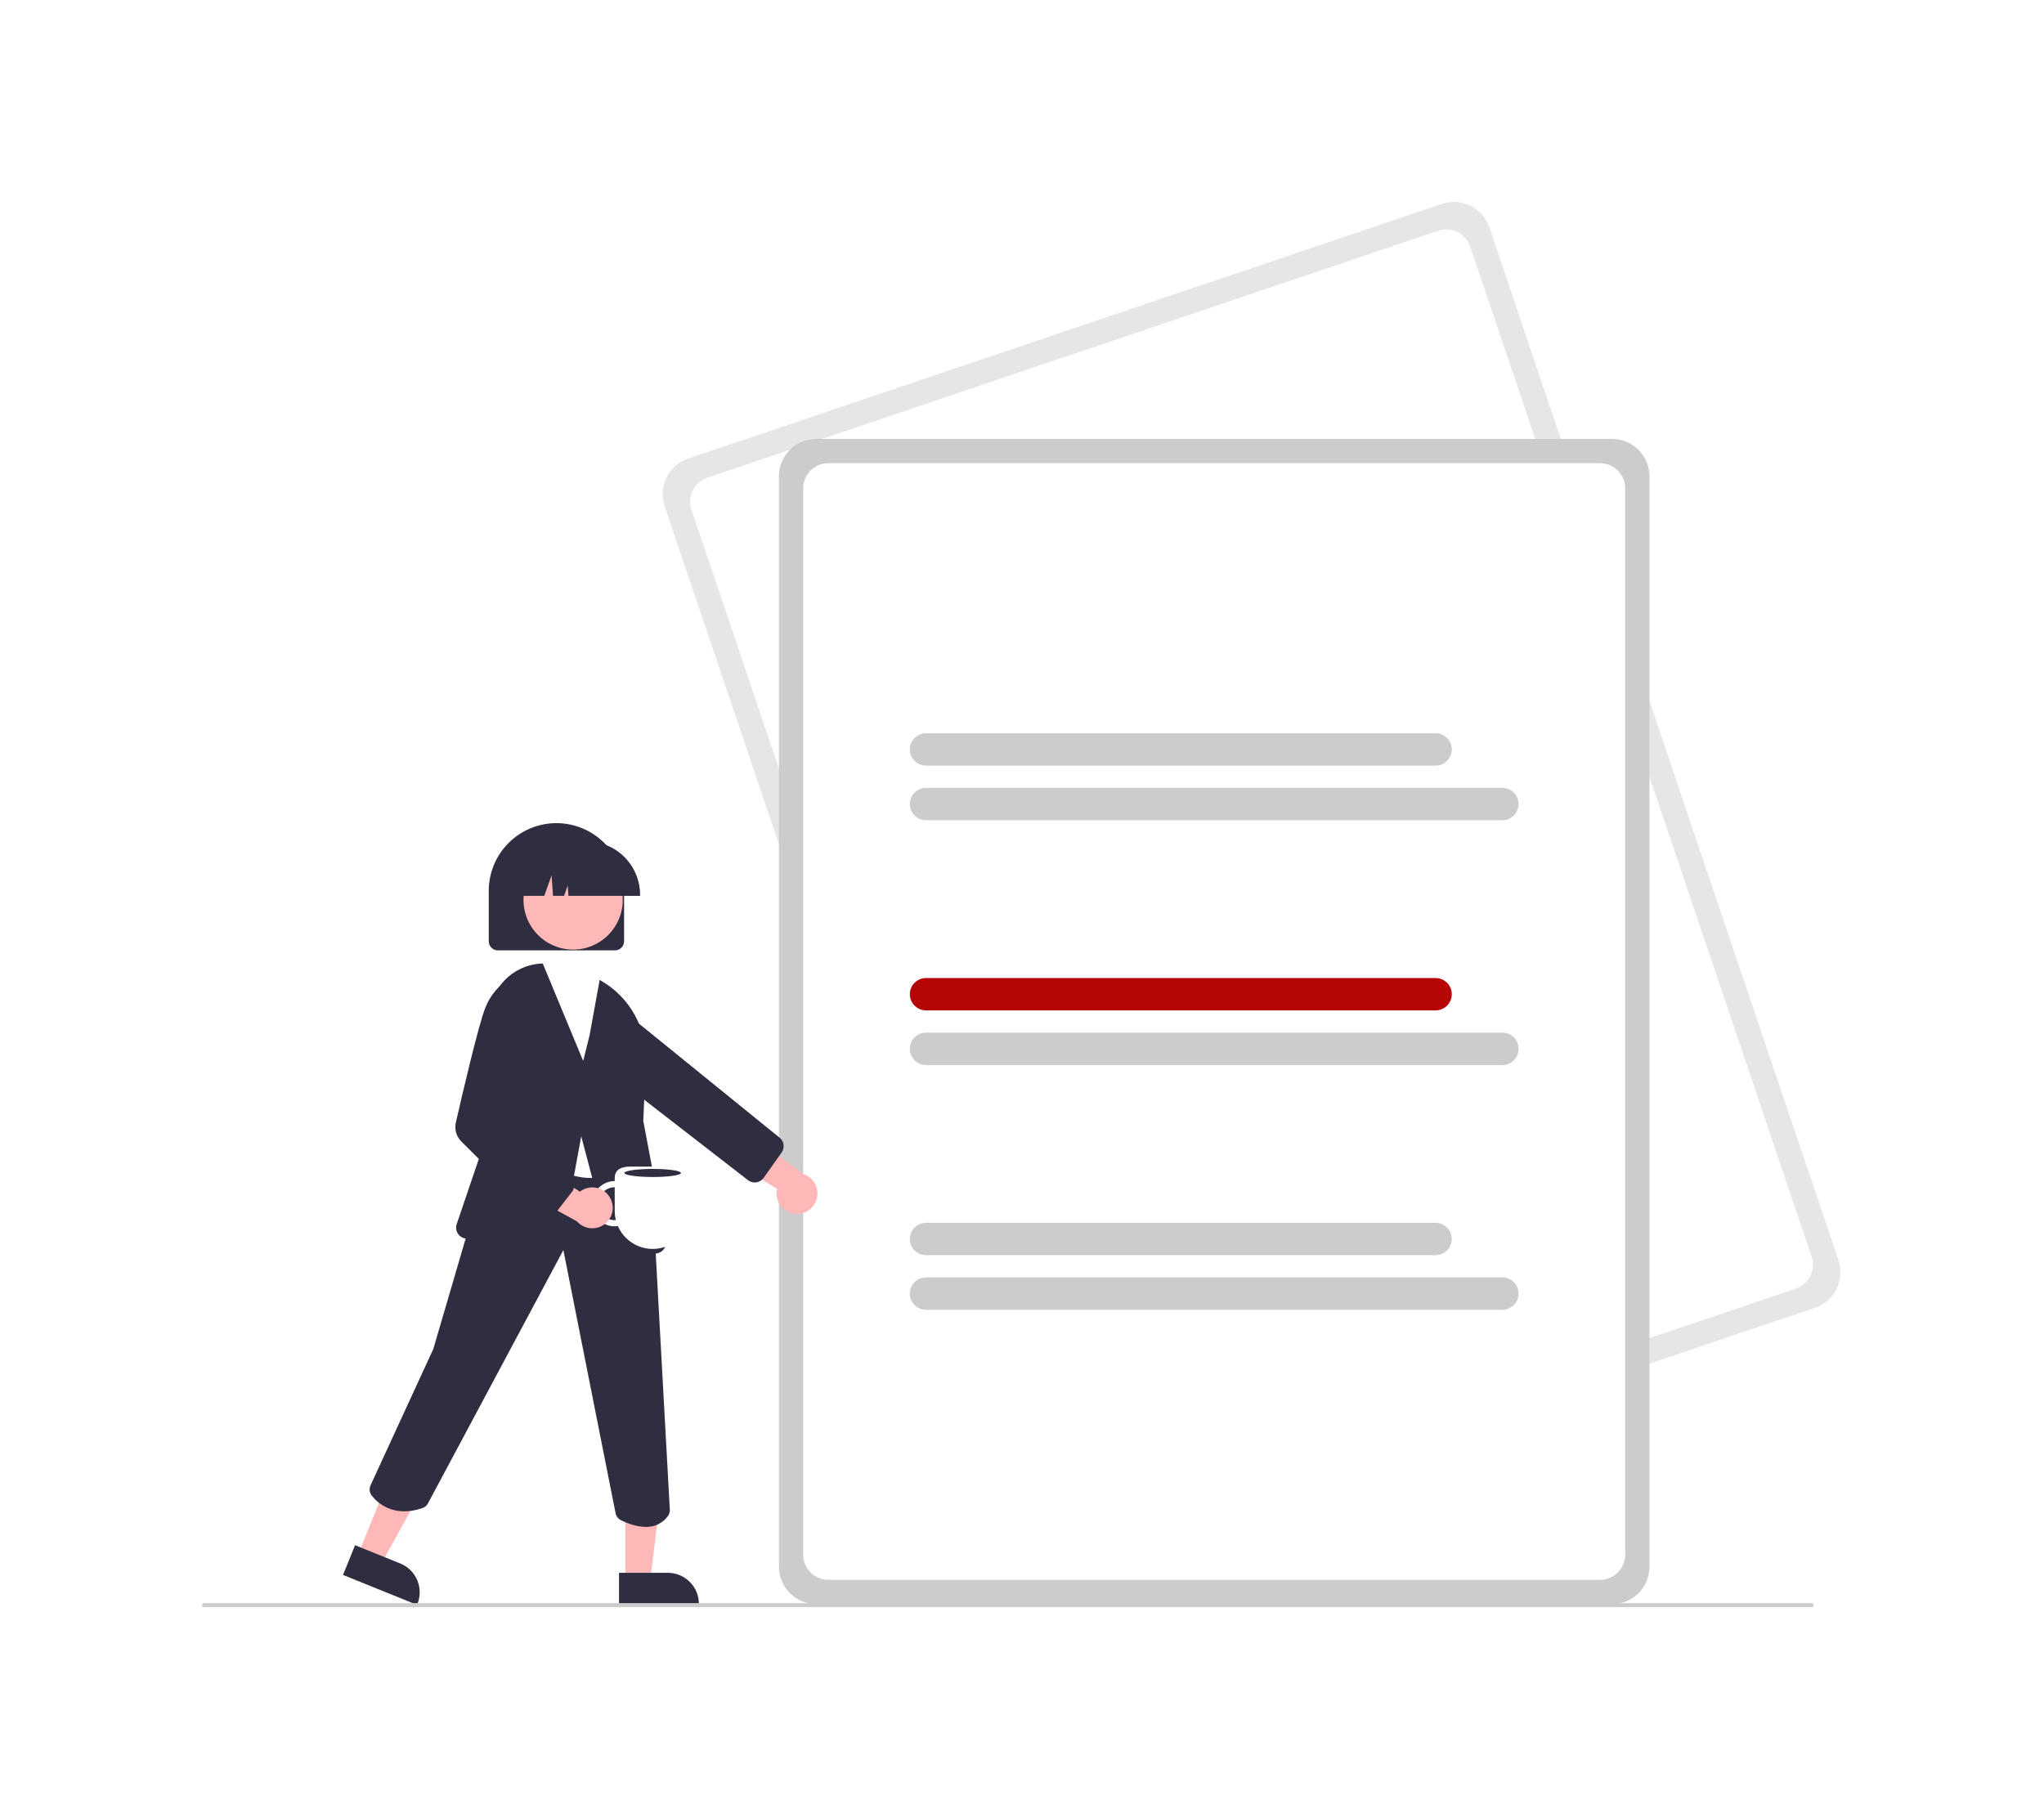 <?xml version="1.0" encoding="UTF-8"?> <svg xmlns="http://www.w3.org/2000/svg" width="1012" height="896" viewBox="0 0 1012 896" fill="none"> <g filter="url(#filter0_d_51_54)"> <path d="M897.655 645.593L524.397 771.744C519.748 773.309 514.669 772.967 510.273 770.792C505.877 768.617 502.523 764.786 500.947 760.142L328.049 248.569C326.484 243.921 326.827 238.841 329.002 234.445C331.177 230.049 335.007 226.695 339.652 225.12L712.911 98.968C717.559 97.403 722.638 97.746 727.035 99.921C731.431 102.096 734.784 105.926 736.36 110.571L909.258 622.144C910.823 626.792 910.48 631.871 908.305 636.267C906.13 640.664 902.3 644.017 897.655 645.593Z" fill="#E6E6E6"></path> <path d="M888.129 636.146L526.239 758.455C523.098 759.513 519.666 759.281 516.695 757.811C513.725 756.342 511.459 753.754 510.394 750.615L341.339 250.411C340.281 247.27 340.513 243.838 341.982 240.868C343.452 237.898 346.04 235.632 349.179 234.567L711.069 112.258C714.209 111.2 717.642 111.432 720.612 112.901C723.582 114.371 725.848 116.959 726.913 120.098L895.969 620.302C897.026 623.443 896.795 626.875 895.325 629.845C893.855 632.815 891.267 635.081 888.129 636.146Z" fill="white"></path> <path d="M797.153 792.356H403.153C398.249 792.351 393.546 790.4 390.078 786.932C386.61 783.464 384.659 778.761 384.653 773.856V233.856C384.659 228.952 386.61 224.249 390.078 220.781C393.546 217.313 398.249 215.362 403.153 215.356H797.153C802.058 215.362 806.76 217.313 810.229 220.781C813.697 224.249 815.648 228.952 815.653 233.856V773.856C815.648 778.761 813.697 783.464 810.229 786.932C806.76 790.4 802.058 792.351 797.153 792.356Z" fill="#CCCCCC"></path> <path d="M791.153 780.356H409.153C405.839 780.353 402.662 779.035 400.319 776.691C397.975 774.348 396.657 771.171 396.653 767.856V239.856C396.657 236.542 397.975 233.365 400.319 231.022C402.662 228.678 405.839 227.36 409.153 227.356H791.153C794.467 227.36 797.645 228.678 799.988 231.022C802.331 233.365 803.65 236.542 803.653 239.856V767.856C803.65 771.171 802.331 774.348 799.988 776.691C797.645 779.035 794.467 780.353 791.153 780.356Z" fill="white"></path> <path d="M709.775 377.133H457.474C455.348 377.133 453.31 376.289 451.807 374.786C450.304 373.283 449.459 371.245 449.459 369.119C449.459 366.994 450.304 364.955 451.807 363.452C453.31 361.949 455.348 361.105 457.474 361.105H709.775C711.901 361.105 713.939 361.949 715.442 363.452C716.945 364.955 717.789 366.994 717.789 369.119C717.789 371.245 716.945 373.283 715.442 374.786C713.939 376.289 711.901 377.133 709.775 377.133Z" fill="#CCCCCC"></path> <path d="M742.833 404.181H457.474C456.421 404.181 455.379 403.974 454.407 403.571C453.434 403.168 452.551 402.578 451.807 401.834C451.063 401.09 450.472 400.206 450.07 399.234C449.667 398.261 449.459 397.219 449.459 396.167C449.459 395.115 449.667 394.072 450.07 393.1C450.472 392.128 451.063 391.244 451.807 390.5C452.551 389.756 453.434 389.166 454.407 388.763C455.379 388.36 456.421 388.153 457.474 388.153H742.833C744.959 388.153 746.997 388.997 748.5 390.5C750.003 392.003 750.848 394.041 750.848 396.167C750.848 398.292 750.003 400.331 748.5 401.834C746.997 403.337 744.959 404.181 742.833 404.181Z" fill="#CCCCCC"></path> <path d="M709.775 498.347H457.473C455.35 498.345 453.313 497.499 451.812 495.997C450.311 494.494 449.468 492.457 449.468 490.333C449.468 488.209 450.311 486.172 451.812 484.669C453.313 483.167 455.35 482.321 457.473 482.319H709.775C711.901 482.319 713.939 483.163 715.442 484.666C716.945 486.169 717.789 488.208 717.789 490.333C717.789 492.458 716.945 494.497 715.442 496C713.939 497.503 711.901 498.347 709.775 498.347Z" fill="#B60505"></path> <path d="M742.833 525.394H457.473C455.35 525.392 453.313 524.547 451.812 523.044C450.311 521.541 449.468 519.504 449.468 517.38C449.468 515.256 450.311 513.219 451.812 511.717C453.313 510.214 455.35 509.369 457.473 509.366H742.833C744.959 509.366 746.997 510.211 748.5 511.714C750.003 513.216 750.847 515.255 750.847 517.38C750.847 519.506 750.003 521.544 748.5 523.047C746.997 524.55 744.959 525.394 742.833 525.394Z" fill="#CCCCCC"></path> <path d="M709.775 619.56H457.473C455.35 619.558 453.313 618.713 451.812 617.21C450.311 615.707 449.468 613.67 449.468 611.546C449.468 609.422 450.311 607.385 451.812 605.883C453.313 604.38 455.35 603.535 457.473 603.532H709.775C711.901 603.532 713.939 604.377 715.442 605.88C716.945 607.382 717.789 609.421 717.789 611.546C717.789 613.672 716.945 615.71 715.442 617.213C713.939 618.716 711.901 619.56 709.775 619.56Z" fill="#CCCCCC"></path> <path d="M742.833 646.608H457.474C455.348 646.608 453.31 645.763 451.807 644.261C450.304 642.758 449.459 640.719 449.459 638.594C449.459 636.468 450.304 634.43 451.807 632.927C453.31 631.424 455.348 630.58 457.474 630.58H742.833C744.959 630.58 746.997 631.424 748.5 632.927C750.003 634.43 750.848 636.468 750.848 638.594C750.848 640.719 750.003 642.758 748.5 644.261C746.997 645.763 744.959 646.608 742.833 646.608Z" fill="#CCCCCC"></path> <path d="M303.492 468.621H245.492C244.299 468.619 243.155 468.145 242.312 467.301C241.468 466.457 240.994 465.314 240.992 464.121V439.121C240.992 430.236 244.522 421.715 250.804 415.433C257.087 409.15 265.607 405.621 274.492 405.621C283.377 405.621 291.898 409.15 298.18 415.433C304.463 421.715 307.992 430.236 307.992 439.121V464.121C307.991 465.314 307.516 466.457 306.673 467.301C305.829 468.145 304.685 468.619 303.492 468.621Z" fill="#2F2E41"></path> <path d="M393.011 599.093C391.543 599.016 390.109 598.618 388.811 597.928C387.513 597.237 386.383 596.271 385.499 595.096C384.615 593.921 384 592.567 383.696 591.128C383.392 589.69 383.408 588.203 383.741 586.771L353.516 567.707L370.432 560.049L396.541 579.326C398.91 580.045 400.932 581.608 402.225 583.719C403.517 585.829 403.991 588.341 403.556 590.777C403.121 593.214 401.807 595.406 399.863 596.939C397.92 598.471 395.481 599.238 393.011 599.093Z" fill="#FFB8B8"></path> <path d="M372.153 583.539C371.125 583.444 370.146 583.055 369.333 582.42L286.183 517.969L275.463 498.902C274.426 497.068 273.96 494.966 274.125 492.865C274.291 490.765 275.08 488.761 276.391 487.112C277.299 485.965 278.434 485.019 279.724 484.331C281.015 483.644 282.434 483.23 283.892 483.117C285.35 483.004 286.815 483.193 288.197 483.672C289.578 484.152 290.846 484.912 291.92 485.904L384.6 561.074C385.199 561.479 385.712 562 386.107 562.606C386.503 563.212 386.773 563.891 386.902 564.603C387.032 565.315 387.018 566.046 386.861 566.752C386.704 567.459 386.408 568.127 385.989 568.717L377.104 581.264C376.682 581.865 376.141 582.373 375.516 582.758C374.89 583.143 374.193 583.395 373.466 583.501C373.032 583.565 372.591 583.578 372.153 583.539Z" fill="#2F2E41"></path> <path d="M176.194 768.067L187.559 772.666L210.704 731.019L193.931 724.232L176.194 768.067Z" fill="#FFB8B8"></path> <path d="M174.797 763.184L197.178 772.24C199.051 772.998 200.757 774.117 202.198 775.534C203.638 776.952 204.785 778.638 205.574 780.499C206.362 782.359 206.776 784.357 206.793 786.377C206.809 788.398 206.428 790.402 205.67 792.275L205.482 792.738L168.838 777.91L174.797 763.184Z" fill="#2F2E41"></path> <path d="M308.619 780.854L320.879 780.853L326.712 733.565L308.617 733.566L308.619 780.854Z" fill="#FFB8B8"></path> <path d="M305.492 776.852L329.636 776.851H329.637C331.658 776.851 333.658 777.248 335.525 778.022C337.392 778.795 339.088 779.928 340.517 781.357C341.946 782.786 343.079 784.482 343.852 786.349C344.626 788.215 345.023 790.216 345.023 792.237V792.737L305.493 792.738L305.492 776.852Z" fill="#2F2E41"></path> <path d="M318.72 754.121C313.851 754.121 309.076 752.135 306.441 750.816C305.758 750.478 305.161 749.987 304.698 749.382C304.235 748.776 303.918 748.073 303.77 747.325L277.929 617.039L210.889 742.47C210.286 743.599 209.273 744.453 208.059 744.856C193.62 749.68 185.745 742.09 183.029 738.603C182.477 737.888 182.132 737.034 182.034 736.135C181.935 735.237 182.087 734.329 182.471 733.511L213.52 666.06L232.294 601.987L251.27 555.097L251.684 555.141L315.138 561.82L322.854 604.255L330.625 745.549C330.694 746.675 330.373 747.791 329.716 748.708C328.474 750.449 326.819 751.855 324.9 752.8C322.981 753.744 320.858 754.198 318.72 754.121Z" fill="#2F2E41"></path> <path d="M282.76 468.241C296.325 468.241 307.321 457.244 307.321 443.68C307.321 430.115 296.325 419.119 282.76 419.119C269.196 419.119 258.199 430.115 258.199 443.68C258.199 457.244 269.196 468.241 282.76 468.241Z" fill="#FFB8B8"></path> <path d="M291.302 581.326C280.609 581.326 267.379 575.067 251.841 562.637L251.576 562.424L262.562 475.76L263.075 475.741C278.788 475.174 291.575 479.163 302.162 487.968L302.253 488.062L310.837 499.099L310.841 499.301L312.051 567.089L312.021 567.185C310.884 570.287 309.049 573.087 306.659 575.368C304.269 577.65 301.386 579.351 298.234 580.343C295.984 581.008 293.648 581.34 291.302 581.326Z" fill="white"></path> <path d="M307.117 621.841C305.917 621.839 304.751 621.441 303.799 620.709C302.848 619.977 302.164 618.952 301.853 617.793L286.773 560.702L277.219 612.715C276.968 614.095 276.193 615.324 275.056 616.146C273.918 616.967 272.507 617.316 271.118 617.12L229.518 611.315C228.725 611.204 227.966 610.92 227.296 610.482C226.626 610.044 226.06 609.464 225.64 608.783C225.22 608.101 224.955 607.335 224.865 606.54C224.775 605.744 224.862 604.939 225.119 604.18L246.162 542.159L241.451 505.821C240.966 502.079 241.265 498.278 242.328 494.657C243.391 491.037 245.195 487.678 247.626 484.792C250.057 481.906 253.062 479.558 256.449 477.896C259.836 476.234 263.532 475.294 267.302 475.137L267.724 475.121L287.733 523.377L290.915 510.648L295.896 483.249L296.639 483.68C303.67 487.733 309.452 493.641 313.352 500.759C317.252 507.876 319.12 515.928 318.753 524.036L317.491 553.056L328.671 612.306C328.935 613.722 328.629 615.185 327.818 616.375C327.007 617.565 325.758 618.386 324.343 618.658L308.13 621.746C307.796 621.809 307.457 621.841 307.117 621.841Z" fill="#2F2E41"></path> <path d="M315.917 441.621H280.452L280.088 436.529L278.27 441.621H272.809L272.088 431.529L268.484 441.621H257.917V441.121C257.925 434.095 260.72 427.359 265.688 422.391C270.656 417.423 277.391 414.629 284.417 414.621H289.417C296.443 414.629 303.179 417.423 308.147 422.391C313.115 427.359 315.91 434.095 315.917 441.121V441.621Z" fill="#2F2E41"></path> <path d="M896 793.856H100C99.735 793.856 99.48 793.751 99.293 793.564C99.105 793.376 99 793.122 99 792.856C99 792.591 99.105 792.337 99.293 792.149C99.48 791.962 99.735 791.856 100 791.856H896C896.265 791.856 896.52 791.962 896.707 792.149C896.895 792.337 897 792.591 897 792.856C897 793.122 896.895 793.376 896.707 793.564C896.52 793.751 896.265 793.856 896 793.856Z" fill="#CCCCCC"></path> <path d="M292.153 594.073C292.152 595.676 292.495 597.262 293.16 598.722C293.824 600.182 294.795 601.481 296.006 602.533C297.217 603.585 298.64 604.364 300.179 604.818C301.717 605.271 303.335 605.389 304.923 605.163C306.388 608.525 308.803 611.387 311.871 613.396C314.939 615.406 318.528 616.477 322.195 616.477C324.669 616.477 327.119 615.989 329.405 615.043C331.691 614.096 333.768 612.708 335.517 610.959C337.267 609.209 338.654 607.132 339.601 604.847C340.548 602.561 341.035 600.111 341.035 597.637V581.313C341.035 577.111 337.629 575.705 333.428 575.705H310.963C306.762 575.705 303.355 577.111 303.355 581.313V582.87C300.385 582.874 297.538 584.055 295.438 586.155C293.338 588.255 292.157 591.103 292.153 594.073ZM295.208 594.073C295.211 591.913 296.07 589.842 297.597 588.314C299.125 586.787 301.195 585.928 303.355 585.926V597.637C303.355 599.172 303.543 600.701 303.913 602.191C303.728 602.204 303.544 602.219 303.355 602.219C301.195 602.217 299.125 601.358 297.597 599.831C296.07 598.303 295.211 596.232 295.208 594.073Z" fill="white"></path> <path d="M301.174 591.379C300.491 590.077 299.531 588.941 298.361 588.051C297.191 587.161 295.84 586.538 294.404 586.226C292.967 585.914 291.479 585.921 290.046 586.246C288.612 586.572 287.267 587.207 286.106 588.109L256.153 568.62L256.268 587.189L284.694 602.849C286.337 604.7 288.602 605.884 291.06 606.176C293.518 606.468 295.997 605.848 298.029 604.434C300.06 603.021 301.503 600.911 302.082 598.504C302.662 596.098 302.339 593.563 301.174 591.379Z" fill="#FFB8B8"></path> <path d="M268.742 602.713C267.549 602.713 266.404 602.238 265.56 601.395L227.42 563.254C226.202 562.044 225.312 560.542 224.837 558.891C224.361 557.241 224.315 555.496 224.703 553.822C227.968 539.549 235.924 505.446 239.282 497.049C241.734 490.735 246.271 485.45 252.141 482.07L252.291 481.995L264.366 484.226L265.43 521.47L250.844 552.725L281.858 582.002C282.674 582.767 283.175 583.81 283.261 584.926C283.348 586.041 283.014 587.149 282.326 588.031L272.299 600.969C271.908 601.474 271.413 601.89 270.849 602.189C270.285 602.488 269.663 602.664 269.025 602.704C268.931 602.71 268.836 602.713 268.742 602.713Z" fill="#2F2E41"></path> <path d="M322.153 580.856C329.885 580.856 336.153 579.961 336.153 578.856C336.153 577.752 329.885 576.856 322.153 576.856C314.421 576.856 308.153 577.752 308.153 578.856C308.153 579.961 314.421 580.856 322.153 580.856Z" fill="#2F2E41"></path> </g> <defs> <filter id="filter0_d_51_54" x="0" y="0" width="1011.23" height="895.856" filterUnits="userSpaceOnUse" color-interpolation-filters="sRGB"> <feFlood flood-opacity="0" result="BackgroundImageFix"></feFlood> <feColorMatrix in="SourceAlpha" type="matrix" values="0 0 0 0 0 0 0 0 0 0 0 0 0 0 0 0 0 0 127 0" result="hardAlpha"></feColorMatrix> <feOffset dx="1" dy="2"></feOffset> <feGaussianBlur stdDeviation="50"></feGaussianBlur> <feComposite in2="hardAlpha" operator="out"></feComposite> <feColorMatrix type="matrix" values="0 0 0 0 1 0 0 0 0 1 0 0 0 0 1 0 0 0 0.25 0"></feColorMatrix> <feBlend mode="normal" in2="BackgroundImageFix" result="effect1_dropShadow_51_54"></feBlend> <feBlend mode="normal" in="SourceGraphic" in2="effect1_dropShadow_51_54" result="shape"></feBlend> </filter> </defs> </svg> 